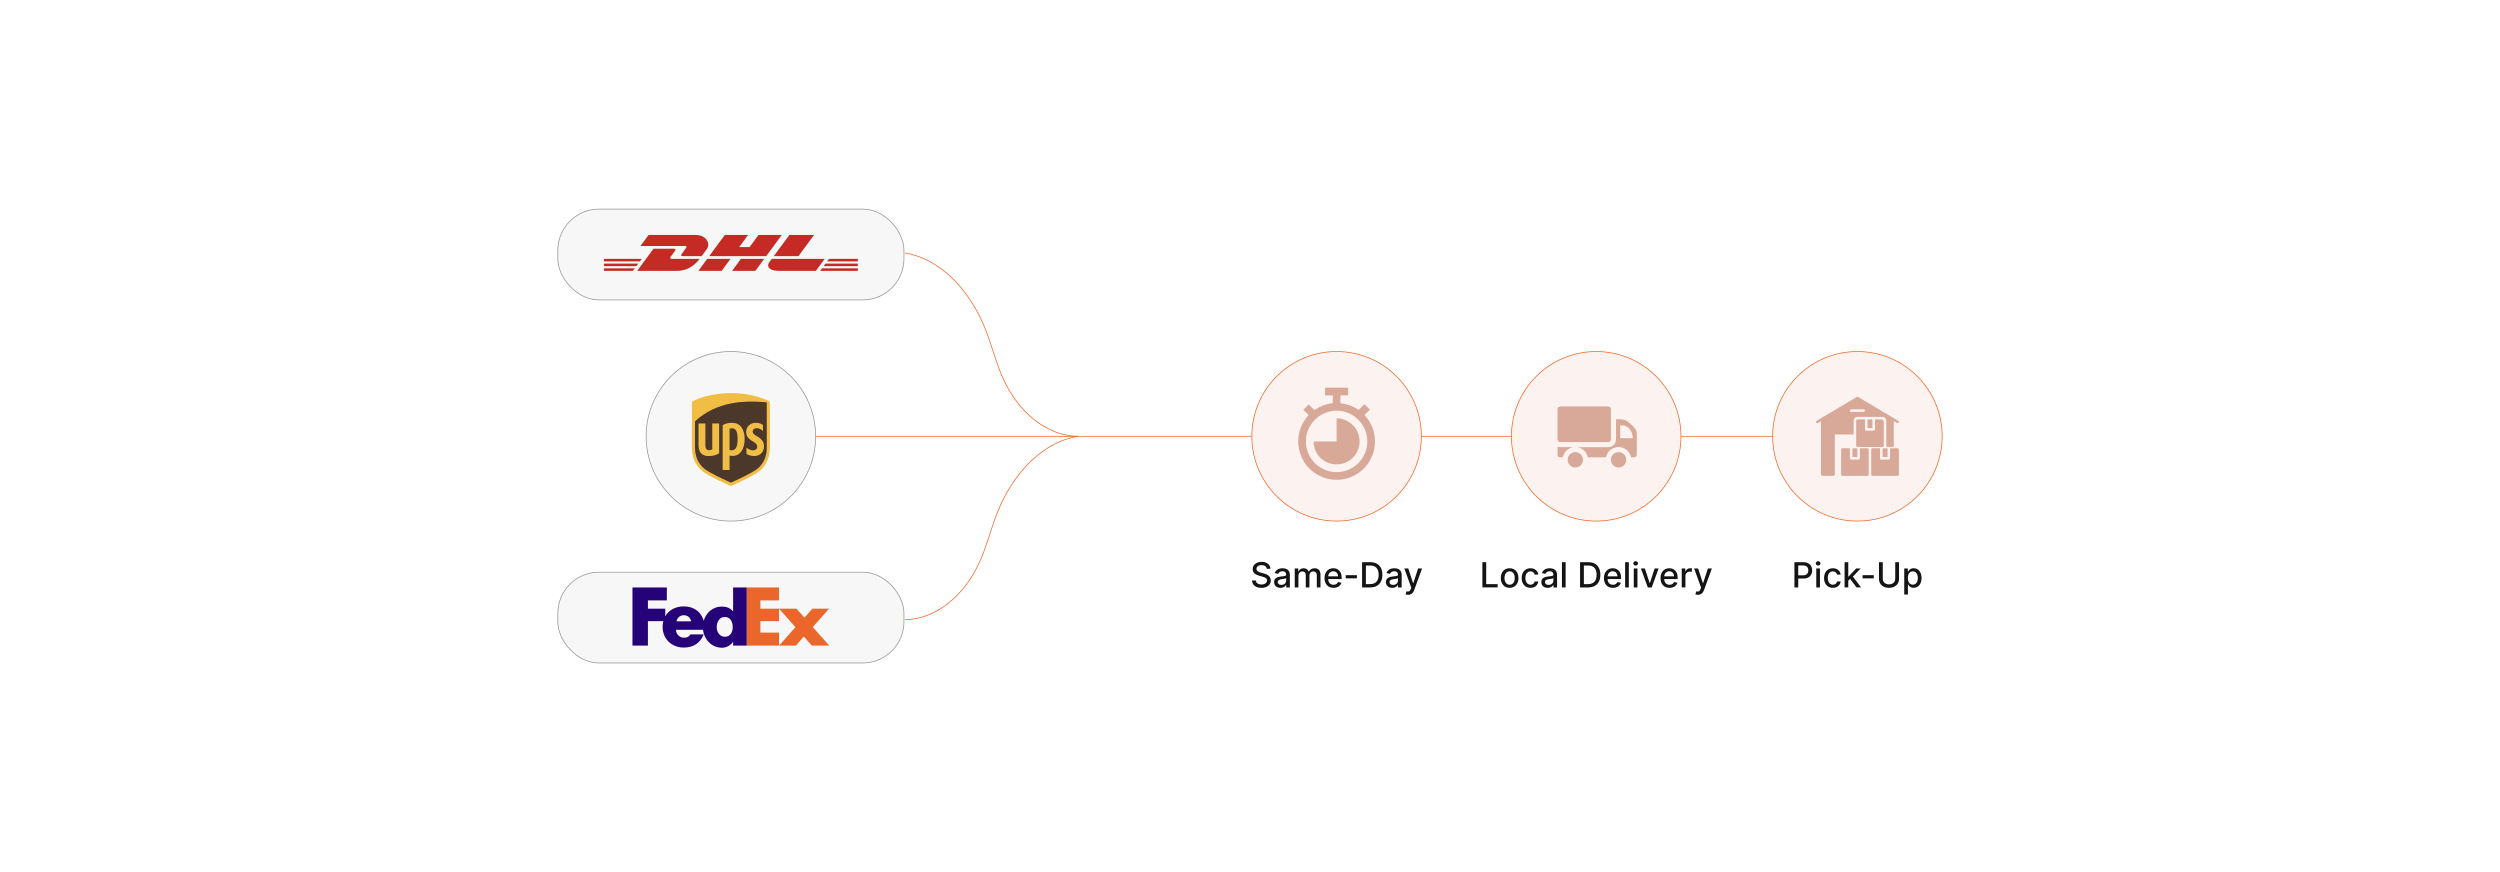 <?xml version="1.0" encoding="UTF-8"?>
<svg id="Layer_1" xmlns="http://www.w3.org/2000/svg" viewBox="0 0 860 300">
  <rect width="860" height="300" fill="#fff"/>
  <g>
    <rect x="191.893" y="71.939" width="119.067" height="31.224" rx="14.167" ry="14.167" fill="#f7f7f7" stroke="#939393" stroke-miterlimit="10" stroke-width=".25"/>
    <g>
      <path d="M223.117,80.824l-2.79,3.791h15.207c.769,0,.759.29.384.802-.382.518-1.02,1.413-1.409,1.941-.198.267-.554.752.627.752h6.219l1.843-2.505c1.143-1.551.1-4.779-3.987-4.779l-16.093-.002h0Z" fill="#c52b24"/>
      <path d="M219.198,93.175l5.605-7.617h6.955c.769,0,.759.291.384.802l-1.419,1.933c-.198.267-.554.752.627.752h9.316c-.773,1.062-3.289,4.131-7.799,4.131h-13.669ZM251.296,89.043l-3.039,4.133h-8.018l3.039-4.133h8.018ZM263.576,88.107h-19.608l5.362-7.283h8.014l-3.072,4.177h3.576l3.076-4.177h8.014l-5.362,7.283ZM262.888,89.043l-3.039,4.133h-8.014l3.039-4.133h8.014ZM207.759,90.673h11.809l-.644.876h-11.165v-.876ZM207.759,89.043h13.009l-.646.876h-12.363v-.876ZM207.759,92.303h10.611l-.642.873h-9.968v-.873ZM295.095,91.549h-11.767l.646-.876h11.121v.876ZM295.095,93.175h-12.961l.64-.873h12.321v.873ZM285.173,89.043h9.922v.878h-10.566l.644-.878ZM280.038,80.824l-5.362,7.283h-8.493l5.366-7.283h8.489ZM265.496,89.043s-.585.802-.871,1.185c-1.005,1.361-.117,2.946,3.168,2.946h12.871l3.039-4.131h-18.208Z" fill="#c52b24"/>
    </g>
    <rect x="191.893" y="196.837" width="119.067" height="31.224" rx="14.167" ry="14.167" fill="#f7f7f7" stroke="#939393" stroke-miterlimit="10" stroke-width=".25"/>
    <g>
      <path d="M279.293,222.093l-2.774-3.111-2.749,3.111h-5.785l5.654-6.352-5.654-6.354h5.965l2.802,3.087,2.696-3.087h5.757l-5.626,6.327,5.704,6.379h-5.99ZM256.877,222.093v-20.016h11.108v4.462h-6.403v2.848h6.403v4.293h-6.403v3.94h6.403v4.473h-11.108Z" fill="#eb662b"/>
      <path d="M252.19,202.077v8.191h-.052c-1.038-1.192-2.334-1.608-3.838-1.608-3.081,0-5.402,2.096-6.217,4.865-.929-3.051-3.326-4.922-6.878-4.922-2.886,0-5.164,1.295-6.354,3.405v-2.622h-5.964v-2.848h6.509v-4.461h-11.826v20.015h5.316v-8.413h5.299c-.163.647-.245,1.312-.243,1.979,0,4.173,3.189,7.106,7.261,7.106,3.423,0,5.68-1.608,6.873-4.536h-4.556c-.616.881-1.084,1.141-2.316,1.141-1.428,0-2.661-1.247-2.661-2.723h9.278c.402,3.316,2.986,6.174,6.531,6.174,1.529,0,2.929-.752,3.785-2.022h.051v1.297h4.688v-20.018h-4.687v-.001h0ZM232.691,213.74c.296-1.272,1.282-2.103,2.513-2.103,1.355,0,2.291.805,2.537,2.103h-5.05ZM249.345,219.047c-1.727,0-2.801-1.609-2.801-3.29,0-1.797.934-3.523,2.801-3.523,1.937,0,2.708,1.727,2.708,3.523,0,1.702-.817,3.29-2.708,3.29Z" fill="#250277"/>
    </g>
    <circle cx="251.427" cy="150.088" r="29.162" fill="#f7f7f7" stroke="#939393" stroke-miterlimit="10" stroke-width=".25"/>
    <g>
      <path d="M251.431,166.904c.295-.126,7.374-3.185,9.6-5.01,2.327-1.908,3.556-4.644,3.556-7.912v-15.382l-.187-.101c-5.672-3.052-12.684-2.854-12.979-2.844-.272-.01-7.283-.207-12.954,2.844l-.187.101v15.382c0,3.268,1.23,6.003,3.555,7.912,2.226,1.824,9.303,4.884,9.597,5.01" fill="#4c372b"/>
      <path d="M251.424,167.184s-7.497-3.232-9.813-5.131c-2.421-1.985-3.587-4.772-3.587-7.996v-15.885c5.918-3.185,13.4-2.935,13.4-2.935,0,0,7.485-.251,13.405,2.935v15.885c0,3.224-1.167,6.011-3.588,7.996-2.316,1.899-9.816,5.131-9.816,5.131M239.089,154.058c0,2.978,1.107,5.459,3.195,7.173,1.876,1.537,7.56,4.092,9.141,4.79,1.583-.698,7.267-3.253,9.141-4.79,2.094-1.714,3.198-4.195,3.198-7.173v-15.659c-7.91-.735-17.268-.284-24.675,6.509v9.149Z" fill="#f1be45"/>
      <path d="M258.99,151.857c1.04.611,1.459,1.014,1.476,1.756.02.824-.55,1.321-1.417,1.317-.754-.006-1.656-.425-2.26-.962v2.177c.741.44,1.665.733,2.598.733,2.337,0,3.379-1.651,3.425-3.162.044-1.379-.338-2.422-2.313-3.582-.882-.517-1.578-.858-1.555-1.719.022-.839.721-1.134,1.389-1.128.827.007,1.625.466,2.119.972v-2.056c-.416-.319-1.296-.808-2.594-.768-1.556.046-3.182,1.171-3.171,3.081.004,1.257.354,2.198,2.302,3.341" fill="#f1be45"/>
      <path d="M250.959,156.704c.236.069.578.134,1.064.134,2.623,0,4.13-2.363,4.13-5.816,0-3.445-1.551-5.587-4.372-5.587-1.288,0-2.329.289-3.184.841v15.404h2.363v-4.976ZM250.959,147.509c.192-.095.517-.171.838-.171,1.372,0,1.939,1.095,1.939,3.744,0,2.583-.65,3.831-2.01,3.831-.318,0-.598-.079-.767-.142v-7.262Z" fill="#f1be45"/>
      <path d="M243.82,156.878c1.447,0,2.659-.334,3.562-.95v-10.252h-2.36v8.908c-.257.177-.638.289-1.119.289-1.083,0-1.245-.994-1.245-1.663v-7.534h-2.363v7.429c0,2.505,1.186,3.774,3.524,3.774" fill="#f1be45"/>
    </g>
    <line x1="280.589" y1="150.088" x2="625.489" y2="150.088" fill="#fcf3f0" stroke="#f16321" stroke-miterlimit="10" stroke-width=".25"/>
    <g>
      <circle cx="549.094" cy="150.088" r="29.162" fill="#fcf3f0" stroke="#f16321" stroke-miterlimit="10" stroke-width=".25"/>
      <g>
        <path d="M536.68,139.807h16.626c.722.237.849.415.849,1.186,0,3.327 0,6.654,0,9.981,0,.803-.293,1.096-1.097,1.096-5.392 0-10.784 0-16.177,0-.793,0-1.095-.304-1.096-1.102-0-3.317-0-6.634,0-9.951,0-.804.134-.986.894-1.21Z" fill="#d8a998"/>
        <path d="M542.909,153.827c.118,0,.236,0,.353,0,3.288,0,6.577.002,9.865-.001,1.292-.001,2.299-.685,2.647-1.829.099-.327.131-.685.133-1.029.012-2.121.006-4.242.006-6.363v-.364c1.416-.069,2.785-.15,4.001.758.94.703,1.818,1.455,2.522,2.399.416.558.643,1.153.633,1.877-.032,2.33-.012,4.66-.012,6.99-0.0.733-.323,1.055-1.053,1.056-.298 0-.595,0-.901,0-.217-.947-.658-1.742-1.363-2.387-2.424-2.221-6.379-1.055-7.2,2.13-.053.205-.13.263-.337.262-1.903-.009-3.807-.005-5.71-.004-.154 0-.264.007-.322-.203-.455-1.635-1.5-2.701-3.132-3.185-.045-.013-.089-.026-.134-.039.002-.023.003-.046.005-.069ZM561.616,150.745c.193-2.601-2.013-4.844-4.244-4.343v4.343h4.244Z" fill="#d8a998"/>
        <path d="M541.871,160.81c-1.465-.028-2.636-1.229-2.607-2.673.029-1.455,1.235-2.626,2.682-2.604,1.452.022,2.64,1.244,2.605,2.679-.036,1.472-1.226,2.626-2.679,2.599Z" fill="#d8a998"/>
        <path d="M556.793,160.81c-1.457.008-2.646-1.169-2.65-2.625-.004-1.455,1.176-2.647,2.628-2.653,1.457-.006,2.64,1.17,2.646,2.631.006,1.464-1.158,2.639-2.624,2.647Z" fill="#d8a998"/>
        <path d="M535.784,153.733c.409.034.773.086,1.138.089,1.224.011,2.448.004,3.672.004.108,0,.215,0,.323,0,.005.022.009.045.014.068-.106.029-.215.054-.319.089-1.512.517-2.504,1.538-2.941,3.075-.064.225-.157.28-.365.266-.228-.015-.458.004-.686-.007-.442-.021-.82-.354-.829-.788-.02-.944-.006-1.888-.006-2.797Z" fill="#d8a998"/>
      </g>
      <g>
        <path d="M509.938,193.39h1.312v7.559h3.937v1.128h-5.248v-8.688Z" fill="#141414"/>
        <path d="M516.273,198.849c0-2.028,1.201-3.373,3.038-3.373,1.836,0,3.037,1.345,3.037,3.373,0,2.015-1.201,3.359-3.037,3.359-1.837,0-3.038-1.345-3.038-3.359ZM521.066,198.845c0-1.247-.56-2.308-1.752-2.308-1.2,0-1.761,1.06-1.761,2.308,0,1.252.56,2.299,1.761,2.299,1.191,0,1.752-1.048,1.752-2.299Z" fill="#141414"/>
        <path d="M523.455,198.849c0-1.99,1.188-3.373,3.024-3.373,1.48,0,2.554.874,2.689,2.189h-1.234c-.136-.611-.628-1.12-1.434-1.12-1.06,0-1.765.878-1.765,2.273,0,1.421.691,2.316,1.765,2.316.726,0,1.272-.415,1.434-1.12h1.234c-.14,1.268-1.137,2.193-2.677,2.193-1.892,0-3.037-1.395-3.037-3.359Z" fill="#141414"/>
        <path d="M530.215,200.236c0-1.48,1.265-1.803,2.499-1.947,1.171-.136,1.645-.127,1.645-.59v-.029c0-.738-.42-1.167-1.238-1.167-.853,0-1.328.445-1.515.908l-1.192-.272c.425-1.188,1.511-1.663,2.689-1.663,1.035,0,2.528.377,2.528,2.274v4.327h-1.238v-.891h-.051c-.242.488-.849,1.035-1.926,1.035-1.239,0-2.202-.704-2.202-1.985ZM534.364,199.727v-.84c-.183.183-1.158.292-1.57.348-.733.098-1.336.339-1.336,1.018,0,.628.518.95,1.234.95,1.057,0,1.672-.704,1.672-1.476Z" fill="#141414"/>
        <path d="M538.578,202.077h-1.269v-8.688h1.269v8.688Z" fill="#141414"/>
        <path d="M543.539,202.077v-8.688h2.901c2.559,0,4.09,1.629,4.09,4.331,0,2.715-1.531,4.356-4.179,4.356h-2.812ZM546.279,200.932c1.981,0,2.961-1.154,2.961-3.211,0-2.049-.98-3.186-2.88-3.186h-1.51v6.396h1.429Z" fill="#141414"/>
        <path d="M551.75,198.862c0-2.002,1.196-3.385,3.012-3.385,1.477,0,2.885.92,2.885,3.275v.45h-4.632c.034,1.255.764,1.96,1.85,1.96.721,0,1.272-.314,1.501-.929l1.201.216c-.289,1.06-1.294,1.76-2.715,1.76-1.922,0-3.102-1.323-3.102-3.347ZM556.403,198.251c-.004-.997-.648-1.727-1.633-1.727-1.03,0-1.701.802-1.752,1.727h3.385Z" fill="#141414"/>
        <path d="M560.316,202.077h-1.269v-8.688h1.269v8.688Z" fill="#141414"/>
        <path d="M561.856,193.801c0-.416.36-.759.802-.759.436,0,.802.343.802.759,0,.415-.365.755-.802.755-.441,0-.802-.339-.802-.755ZM562.017,195.561h1.269v6.516h-1.269v-6.516Z" fill="#141414"/>
        <path d="M568.196,202.077h-1.357l-2.366-6.516h1.361l1.65,5.014h.067l1.645-5.014h1.362l-2.363,6.516Z" fill="#141414"/>
        <path d="M571.219,198.862c0-2.002,1.196-3.385,3.012-3.385,1.477,0,2.885.92,2.885,3.275v.45h-4.632c.034,1.255.764,1.96,1.85,1.96.721,0,1.272-.314,1.501-.929l1.201.216c-.289,1.06-1.294,1.76-2.715,1.76-1.922,0-3.102-1.323-3.102-3.347ZM575.872,198.251c-.004-.997-.648-1.727-1.633-1.727-1.03,0-1.701.802-1.752,1.727h3.385Z" fill="#141414"/>
        <path d="M578.517,195.561h1.226v1.035h.068c.237-.7.891-1.133,1.654-1.133.161,0,.411.013.539.03v1.213c-.102-.03-.399-.077-.662-.077-.899,0-1.557.615-1.557,1.468v3.979h-1.269v-6.516Z" fill="#141414"/>
        <path d="M583.21,204.461l.305-1.052c.7.186,1.154.114,1.473-.734l.186-.513-2.385-6.601h1.357l1.65,5.057h.068l1.649-5.057h1.362l-2.715,7.466c-.369,1.014-1.052,1.582-2.104,1.582-.395,0-.712-.085-.848-.148Z" fill="#141414"/>
      </g>
    </g>
    <g>
      <circle cx="459.793" cy="150.088" r="29.162" fill="#fcf3f0" stroke="#f16321" stroke-miterlimit="10" stroke-width=".25"/>
      <g>
        <path d="M463.757,133.355v2.635h-2.646c0,.309,0,.584,0,.858,0,.536.006,1.073-.003,1.61-.003.175.043.258.233.28,2.173.245,4.153,1.008,5.953,2.244.025.017.053.031.082.048.666-.672,1.331-1.344,1.979-1.997.656.652,1.269,1.261,1.895,1.883-.609.598-1.239,1.218-1.868,1.835,5.192,5.519,4.628,14.002-.648,18.833-5.055,4.629-12.797,4.633-17.853.02-5.29-4.827-5.872-13.327-.694-18.827-.621-.615-1.243-1.23-1.843-1.823.631-.627,1.242-1.234,1.852-1.841.617.619,1.283,1.286,1.934,1.94.606-.351,1.145-.691,1.709-.983,1.377-.712,2.84-1.152,4.38-1.339.093-.011.248-.116.249-.18.017-.833.011-1.667.011-2.539h-2.645v-2.656h7.923ZM470.363,151.835c.015-5.753-4.721-10.531-10.461-10.555-5.89-.025-10.661,4.68-10.675,10.527-.015,5.838,4.709,10.589,10.537,10.6,5.848.011,10.585-4.713,10.6-10.571Z" fill="#d8a998"/>
        <path d="M451.905,151.855h7.883v-7.89c2.482-.355,5.754,1.659,7.093,4.337,1.531,3.062.927,6.741-1.504,9.165-2.407,2.4-6.092,2.99-9.145,1.454-3.266-1.643-4.439-4.931-4.327-7.066Z" fill="#d8a998"/>
      </g>
      <g>
        <path d="M433.969,194.403c-1.069,0-1.744.547-1.744,1.286-.004.831.899,1.149,1.578,1.323l.849.221c1.103.272,2.498.878,2.498,2.443,0,1.472-1.175,2.545-3.215,2.545-1.947,0-3.165-.971-3.249-2.545h1.315c.076.946.916,1.395,1.926,1.395,1.116,0,1.926-.56,1.926-1.408,0-.772-.717-1.078-1.645-1.324l-1.026-.28c-1.395-.377-2.261-1.086-2.261-2.295,0-1.498,1.336-2.494,3.08-2.494,1.765,0,2.995,1.009,3.033,2.401h-1.265c-.093-.802-.802-1.269-1.798-1.269Z" fill="#141414"/>
        <path d="M438.295,200.236c0-1.48,1.265-1.803,2.499-1.947,1.171-.136,1.645-.127,1.645-.59v-.029c0-.738-.42-1.167-1.238-1.167-.853,0-1.328.445-1.515.908l-1.192-.272c.425-1.188,1.511-1.663,2.689-1.663,1.035,0,2.528.377,2.528,2.274v4.327h-1.238v-.891h-.051c-.242.488-.849,1.035-1.926,1.035-1.239,0-2.202-.704-2.202-1.985ZM442.444,199.727v-.84c-.183.183-1.158.292-1.57.348-.733.098-1.336.339-1.336,1.018,0,.628.518.95,1.234.95,1.057,0,1.672-.704,1.672-1.476Z" fill="#141414"/>
        <path d="M445.39,195.561h1.218v1.06h.08c.272-.717.912-1.145,1.773-1.145.869,0,1.468.433,1.752,1.145h.067c.315-.696,1.019-1.145,1.956-1.145,1.179,0,2.011.743,2.011,2.231v4.369h-1.269v-4.25c0-.882-.552-1.255-1.222-1.255-.827,0-1.307.568-1.307,1.353v4.153h-1.264v-4.331c0-.709-.488-1.175-1.192-1.175-.721,0-1.336.611-1.336,1.489v4.017h-1.269v-6.516Z" fill="#141414"/>
        <path d="M455.634,198.862c0-2.002,1.196-3.385,3.012-3.385,1.477,0,2.885.92,2.885,3.275v.45h-4.632c.034,1.255.764,1.96,1.85,1.96.721,0,1.272-.314,1.501-.929l1.201.216c-.289,1.06-1.294,1.76-2.715,1.76-1.922,0-3.102-1.323-3.102-3.347ZM460.287,198.251c-.004-.997-.648-1.727-1.633-1.727-1.03,0-1.701.802-1.752,1.727h3.385Z" fill="#141414"/>
        <path d="M466.771,198.955h-3.852v-1.099h3.852v1.099Z" fill="#141414"/>
        <path d="M468.556,202.077v-8.688h2.901c2.559,0,4.09,1.629,4.09,4.331,0,2.715-1.531,4.356-4.179,4.356h-2.812ZM471.296,200.932c1.981,0,2.961-1.154,2.961-3.211,0-2.049-.98-3.186-2.88-3.186h-1.51v6.396h1.429Z" fill="#141414"/>
        <path d="M476.754,200.236c0-1.48,1.265-1.803,2.499-1.947,1.171-.136,1.645-.127,1.645-.59v-.029c0-.738-.42-1.167-1.238-1.167-.853,0-1.328.445-1.515.908l-1.192-.272c.425-1.188,1.511-1.663,2.689-1.663,1.035,0,2.528.377,2.528,2.274v4.327h-1.238v-.891h-.051c-.242.488-.849,1.035-1.926,1.035-1.239,0-2.202-.704-2.202-1.985ZM480.903,199.727v-.84c-.183.183-1.158.292-1.57.348-.733.098-1.336.339-1.336,1.018,0,.628.518.95,1.234.95,1.057,0,1.672-.704,1.672-1.476Z" fill="#141414"/>
        <path d="M483.519,204.461l.305-1.052c.7.186,1.154.114,1.473-.734l.186-.513-2.385-6.601h1.357l1.65,5.057h.068l1.649-5.057h1.362l-2.715,7.466c-.369,1.014-1.052,1.582-2.104,1.582-.395,0-.712-.085-.848-.148Z" fill="#141414"/>
      </g>
    </g>
    <g>
      <circle cx="638.945" cy="150.088" r="29.162" fill="#fcf3f0" stroke="#f16321" stroke-miterlimit="10" stroke-width=".25"/>
      <g>
        <path d="M638.891,136.468c.041,0,.081,0,.121,0,.122.069.244.137.365.208,4.461,2.648,8.922,5.296,13.383,7.944.096.057.195.11.28.181.179.149.222.345.103.543-.124.207-.322.285-.548.173-.226-.112-.438-.252-.657-.377-.142-.081-.287-.159-.484-.268v8.881h-2.564c0-.152,0-.283,0-.413,0-2.824.002-5.649-.001-8.473-.001-.944-.525-1.466-1.467-1.467-2.764-.002-5.528-.001-8.291,0-.953.001-1.468.512-1.469,1.457-.002,1.417-.001,2.834-.001,4.252,0,.108,0,.215,0,.356h-6.485v.392c0,4.403,0,8.807-0,13.21,0,.521-.118.639-.645.64-1.134.001-2.268.001-3.402 0-.614-0-.701-.088-.701-.702,0-5.912,0-11.823,0-17.735v-.402c-.352.207-.645.38-.939.552-.407.238-.565.197-.814-.206,0-.061,0-.121,0-.182.139-.126.261-.279.418-.373,1.222-.736,2.45-1.46,3.676-2.188,3.374-2.001,6.747-4.003,10.121-6.004ZM638.977,140.816c-.699,0-1.397-.004-2.095.002-.314.003-.499.153-.518.397-.022.277.19.467.544.468,1.357.003,2.713.003,4.07 0.0.362-.001.575-.175.567-.449-.008-.261-.209-.416-.562-.418-.668-.004-1.336-.001-2.004-.001Z" fill="#d8a998"/>
        <path d="M646.728,154.206c0,.716,0,1.402,0,2.087,0,.425-.003.85.001,1.276.004.363.157.521.516.523.8.004,1.6.004,2.4 0.0.391-.002.541-.158.542-.561.002-1.093.001-2.186.001-3.302.087-.009.163-.023.24-.023.739-.002,1.478-.003,2.217-0.0.417.001.567.147.568.568.002,2.794.002,5.588-0,8.382-0.0.4-.151.55-.555.55-2.804.003-5.609.003-8.413-0-.398-.001-.543-.155-.543-.562-.002-2.794-.002-5.588 0-8.382 0-.403.152-.554.548-.556.81-.003,1.619-.001,2.479-.001Z" fill="#d8a998"/>
        <path d="M641.549,144.27c0,.347,0,.649,0,.95,0,.8-.003,1.599.001,2.399.002.393.136.533.529.536.79.006,1.579.006,2.369 0.0.409-.003.55-.143.552-.551.005-.992.002-1.984.002-2.976,0-.108,0-.216,0-.358.705,0,1.371,0,2.038,0q.979,0,.979.972c0,2.622 0,5.244-0,7.866,0,.563-.107.668-.675.668-2.713 0-5.426 0-8.14,0-.57,0-.68-.108-.681-.664-0-2.733-0-5.466,0-8.2,0-.527.113-.641.64-.642.778-.001,1.556-0,2.386-0Z" fill="#d8a998"/>
        <path d="M636.355,154.239c0,1.048-0,2.089,0,3.13,0,.626.097.723.717.723.729,0,1.458.002,2.186-.001.403-.001.551-.146.552-.545.003-.992.001-1.984.001-2.976,0-.109,0-.218,0-.344.071-.009.119-.021.166-.021.779-.001,1.559-.004,2.338,0,.352.002.522.153.522.485.003,2.844.003,5.688,0,8.532-0.0.311-.155.458-.465.481-.07.005-.142.003-.212.003-2.713 0-5.426 0-8.138-0-.595-0-.683-.09-.683-.691-0-2.712-0-5.425,0-8.137,0-.571.103-.674.669-.673.749.001,1.498.002,2.247.004.019,0,.037.011.1.029Z" fill="#d8a998"/>
        <path d="M649.313,154.23v2.977h-1.704v-2.977h1.704Z" fill="#d8a998"/>
        <path d="M642.429,144.286h1.682v2.985h-1.682v-2.985Z" fill="#d8a998"/>
        <path d="M638.928,157.22h-1.678v-2.994h1.678v2.994Z" fill="#d8a998"/>
      </g>
      <g>
        <path d="M617.274,193.39h3.097c2.019,0,3.008,1.213,3.008,2.812,0,1.603-.997,2.821-3.012,2.821h-1.781v3.054h-1.312v-8.688ZM620.248,197.912c1.281,0,1.812-.726,1.812-1.71s-.53-1.688-1.828-1.688h-1.645v3.398h1.662Z" fill="#141414"/>
        <path d="M624.635,193.801c0-.416.36-.759.802-.759.436,0,.802.343.802.759,0,.415-.365.755-.802.755-.441,0-.802-.339-.802-.755ZM624.796,195.561h1.269v6.516h-1.269v-6.516Z" fill="#141414"/>
        <path d="M627.472,198.849c0-1.99,1.188-3.373,3.024-3.373,1.48,0,2.554.874,2.689,2.189h-1.234c-.136-.611-.627-1.12-1.434-1.12-1.06,0-1.765.878-1.765,2.273,0,1.421.691,2.316,1.765,2.316.726,0,1.272-.415,1.434-1.12h1.234c-.14,1.268-1.137,2.193-2.676,2.193-1.893,0-3.038-1.395-3.038-3.359Z" fill="#141414"/>
        <path d="M634.537,193.39h1.269v4.929h.11l2.596-2.757h1.519l-2.639,2.795,2.817,3.72h-1.557l-2.215-2.944-.632.632v2.312h-1.269v-8.688Z" fill="#141414"/>
        <path d="M644.58,198.955h-3.852v-1.099h3.852v1.099Z" fill="#141414"/>
        <path d="M653.268,193.39v5.748c0,1.96-1.531,3.083-3.453,3.083s-3.449-1.124-3.449-3.083v-5.748h1.312v5.727c0,1.217.976,1.9,2.138,1.9,1.171,0,2.142-.683,2.142-1.9v-5.727h1.312Z" fill="#141414"/>
        <path d="M655.061,195.561h1.238v1.056h.106c.225-.403.662-1.141,1.871-1.141,1.573,0,2.735,1.243,2.735,3.356,0,2.108-1.145,3.373-2.723,3.373-1.188,0-1.654-.726-1.884-1.141h-.076v3.457h-1.269v-8.959ZM658.005,201.123c1.132,0,1.727-.997,1.727-2.303,0-1.294-.577-2.265-1.727-2.265-1.107,0-1.701.903-1.701,2.265,0,1.37.61,2.303,1.701,2.303Z" fill="#141414"/>
      </g>
    </g>
    <path d="M311.292,87.007c11.382,1.826,21.985,11.862,27.662,26.184,2.096,5.288,3.546,11.08,5.771,16.259,5.449,12.686,15.733,20.557,26.044,20.638" fill="none" stroke="#f16321" stroke-miterlimit="10" stroke-width=".25"/>
    <path d="M370.769,150.089c-11.382,1.826-21.985,11.862-27.662,26.184-2.096,5.288-3.546,11.08-5.771,16.259-5.449,12.686-15.733,20.557-26.044,20.638" fill="none" stroke="#f16321" stroke-miterlimit="10" stroke-width=".25"/>
  </g>
</svg>